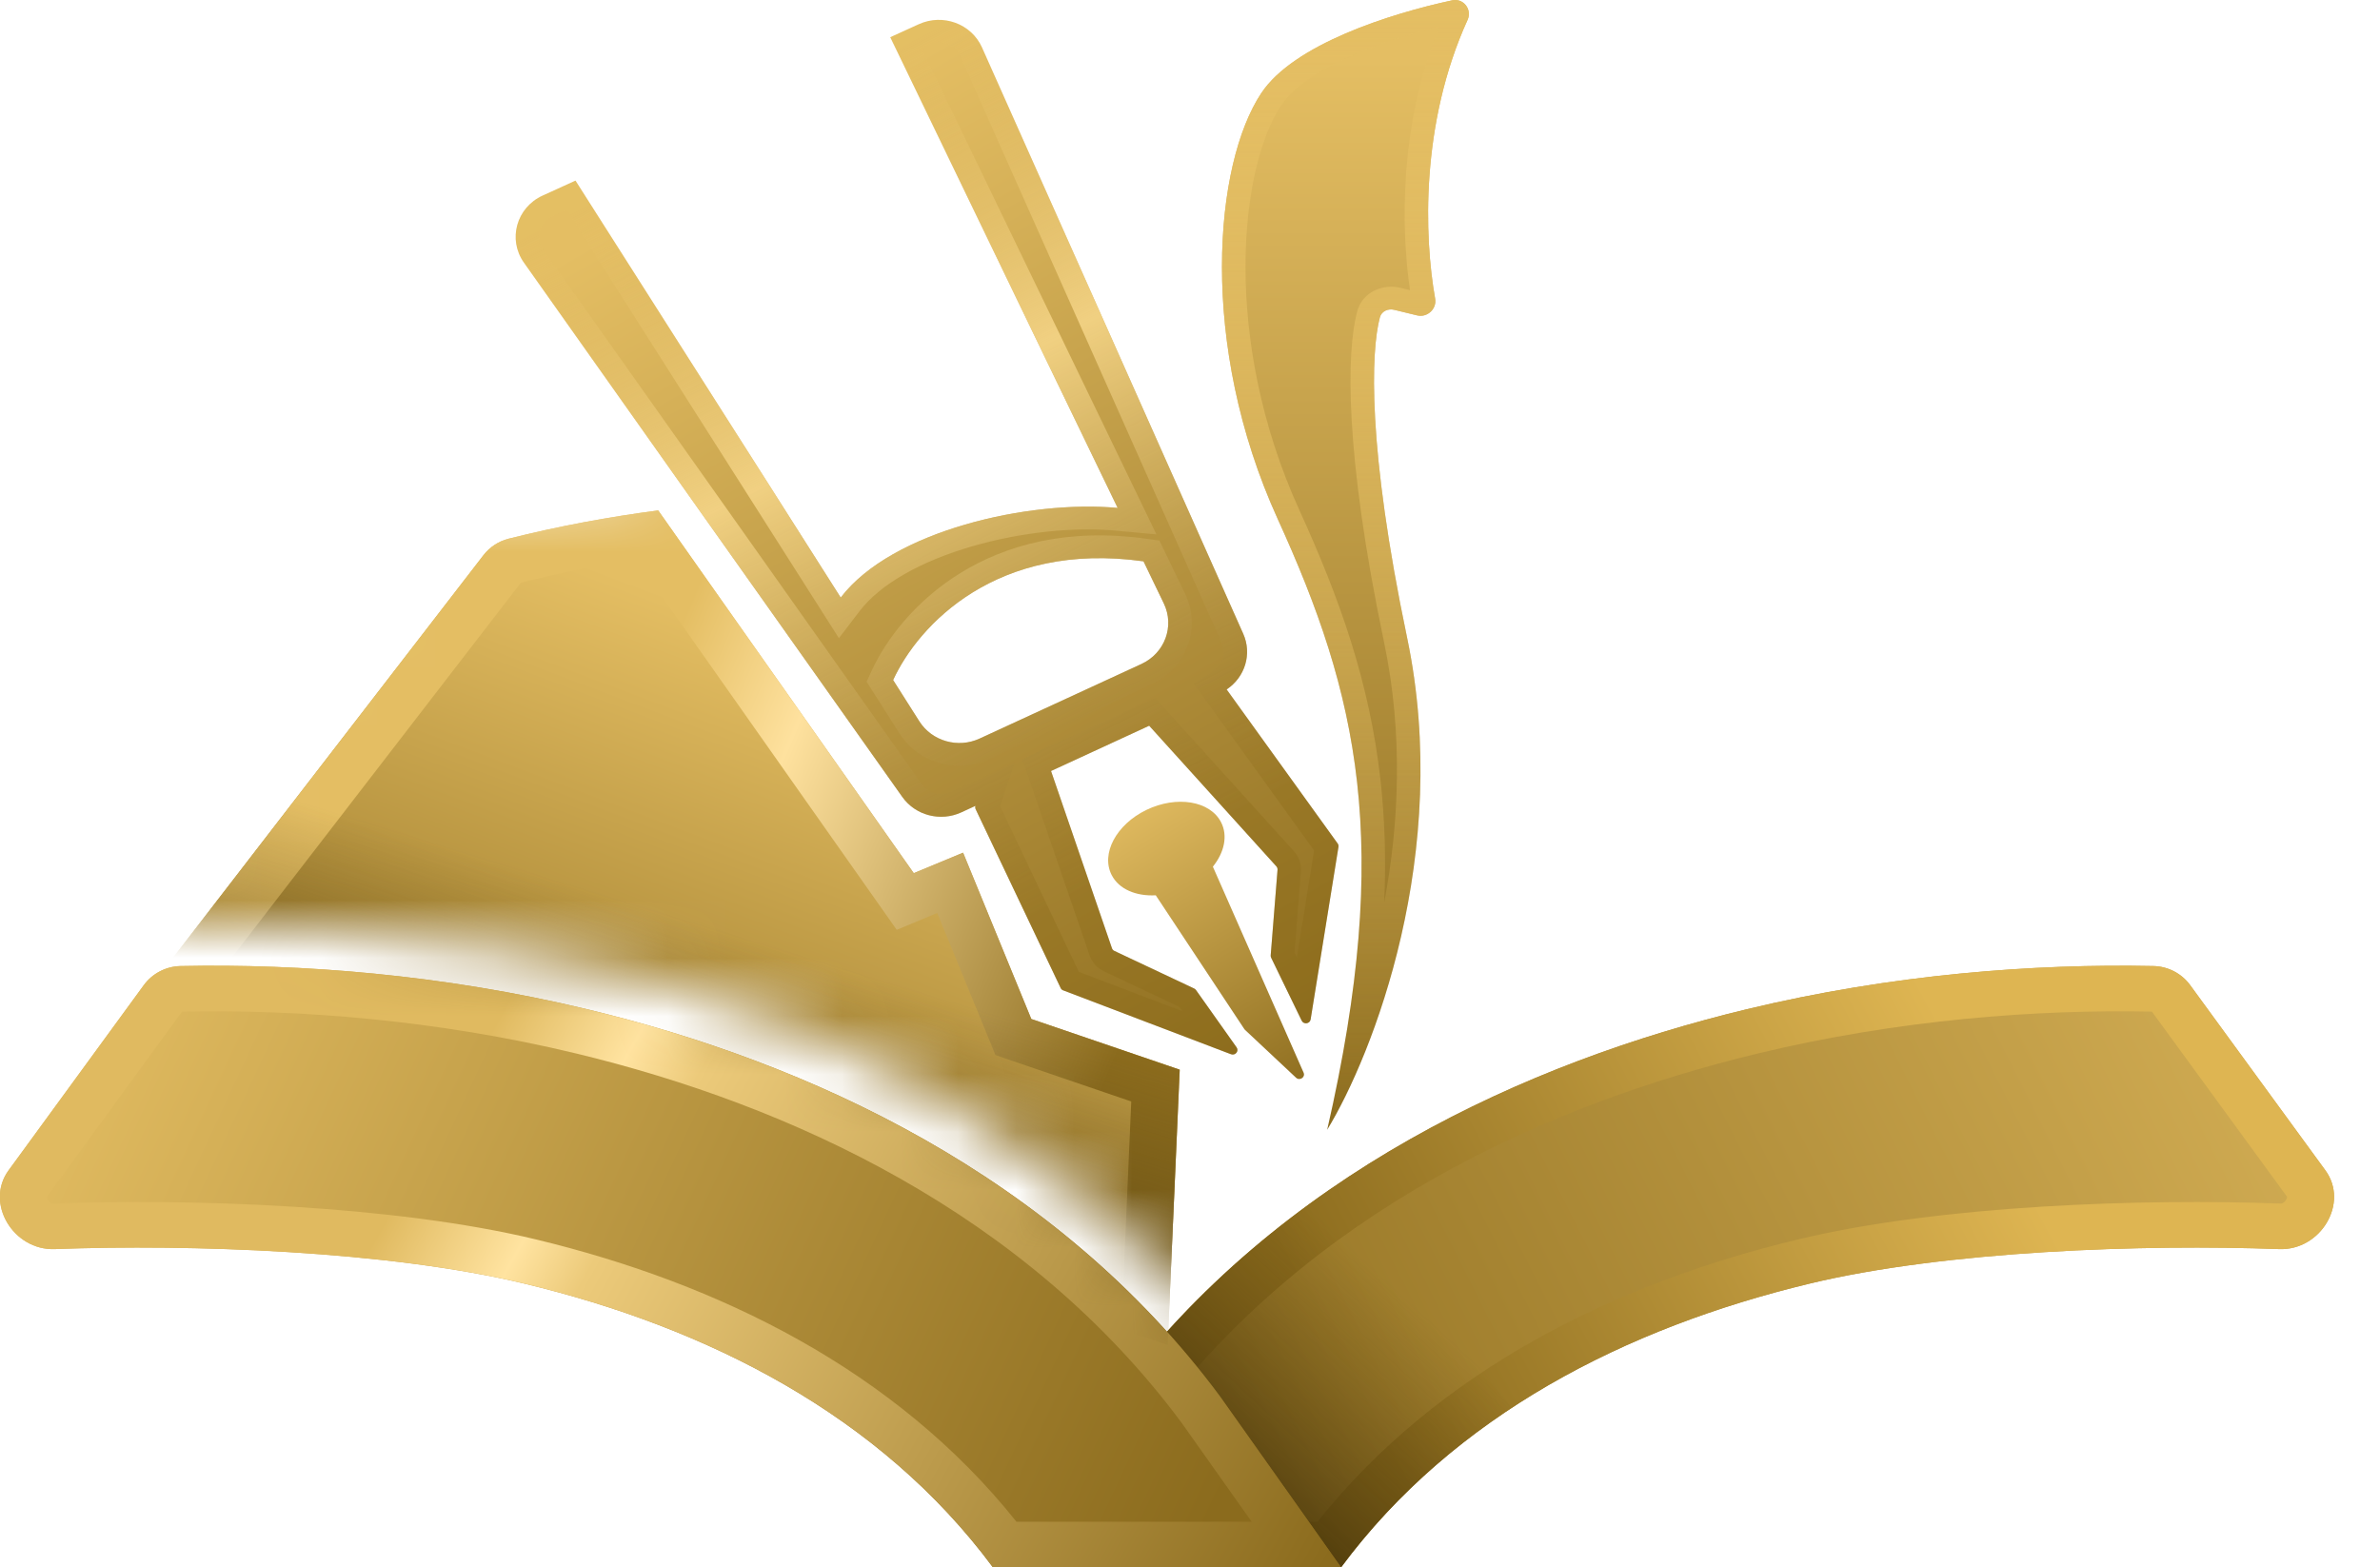 <svg width="41" height="27" viewBox="0 0 41 27" fill="none" xmlns="http://www.w3.org/2000/svg">
<path d="M24.24 10.985C25.017 14.69 23.646 18.181 22.863 19.463C23.997 14.517 23.389 11.966 22.012 8.943C20.636 5.921 20.919 2.82 21.729 1.603C22.285 0.767 23.935 0.238 25.015 0.006C25.211 -0.037 25.363 0.164 25.282 0.342C24.469 2.13 24.533 4.077 24.723 5.144C24.755 5.319 24.59 5.476 24.412 5.433L24.021 5.338C23.912 5.311 23.799 5.361 23.771 5.467C23.616 6.05 23.552 7.706 24.24 10.985Z" fill="url(#paint0_linear_6372_758)"/>
<path fill-rule="evenodd" clip-rule="evenodd" d="M23.846 15.544C24.1 14.203 24.176 12.652 23.843 11.063C23.496 9.409 23.337 8.156 23.285 7.236C23.234 6.324 23.286 5.718 23.379 5.369C23.474 5.01 23.844 4.89 24.119 4.957L24.29 4.998C24.13 3.912 24.109 2.147 24.792 0.461C24.334 0.573 23.814 0.733 23.34 0.937C22.739 1.196 22.28 1.498 22.069 1.816C21.724 2.335 21.456 3.328 21.456 4.596C21.456 5.85 21.719 7.327 22.383 8.785C23.08 10.315 23.593 11.75 23.782 13.44C23.855 14.099 23.879 14.794 23.846 15.544ZM23.576 17.97C24.232 16.269 24.806 13.684 24.24 10.985C23.552 7.706 23.616 6.05 23.771 5.467C23.799 5.361 23.912 5.311 24.021 5.338L24.412 5.433C24.59 5.476 24.755 5.319 24.723 5.144C24.533 4.077 24.469 2.13 25.282 0.342C25.363 0.164 25.211 -0.037 25.015 0.006C23.935 0.238 22.285 0.767 21.729 1.603C20.919 2.82 20.636 5.921 22.012 8.943C23.233 11.623 23.849 13.933 23.183 17.869C23.098 18.372 22.991 18.902 22.863 19.463C23.075 19.115 23.331 18.604 23.576 17.97Z" fill="url(#paint1_linear_6372_758)"/>
<path d="M19.749 13.952C20.27 13.701 20.846 13.796 21.035 14.164C21.156 14.398 21.09 14.686 20.894 14.93L22.457 18.478C22.492 18.556 22.391 18.625 22.327 18.566L21.448 17.742C21.443 17.738 21.439 17.733 21.436 17.728L19.91 15.423C19.572 15.441 19.277 15.32 19.151 15.075C18.961 14.707 19.229 14.204 19.749 13.952Z" fill="url(#paint2_linear_6372_758)"/>
<path fill-rule="evenodd" clip-rule="evenodd" d="M15.336 0.641L19.254 8.75C17.732 8.608 15.364 9.14 14.483 10.294L9.914 3.111L9.348 3.369C8.896 3.575 8.743 4.125 9.025 4.524L15.545 13.73C15.771 14.048 16.201 14.16 16.561 13.994L16.804 13.882C16.798 13.9 16.799 13.921 16.807 13.939L18.272 17.021C18.28 17.039 18.296 17.054 18.316 17.061L21.206 18.161C21.281 18.189 21.348 18.107 21.303 18.043L20.603 17.055C20.595 17.044 20.584 17.035 20.572 17.029L19.197 16.381C19.177 16.372 19.163 16.356 19.156 16.336L18.106 13.282L19.797 12.502L21.988 14.925C22.002 14.941 22.009 14.961 22.008 14.982L21.89 16.46C21.889 16.473 21.892 16.487 21.898 16.499L22.424 17.583C22.458 17.653 22.565 17.639 22.578 17.562L23.058 14.588C23.061 14.568 23.056 14.548 23.044 14.531L21.131 11.877C21.446 11.668 21.573 11.267 21.417 10.918L16.916 0.816C16.734 0.409 16.242 0.228 15.828 0.417L15.336 0.641ZM15.386 11.715C15.819 10.772 17.17 9.315 19.699 9.67L20.049 10.396C20.238 10.787 20.066 11.252 19.664 11.438L16.876 12.723C16.503 12.896 16.055 12.768 15.838 12.427L15.386 11.715Z" fill="url(#paint3_linear_6372_758)"/>
<path fill-rule="evenodd" clip-rule="evenodd" d="M19.922 9.206L19.215 9.141C18.513 9.075 17.593 9.165 16.744 9.412C15.885 9.662 15.172 10.051 14.808 10.528L14.452 10.994L9.76 3.615L9.521 3.724C9.295 3.827 9.218 4.102 9.359 4.302L15.879 13.508C15.992 13.667 16.207 13.723 16.387 13.64L17.481 13.135L17.228 13.887L18.585 16.742L20.371 17.421L20.318 17.346L19.02 16.734C18.902 16.679 18.813 16.58 18.771 16.46L17.609 13.076L19.899 12.021L22.292 14.666C22.378 14.761 22.421 14.886 22.411 15.012L22.301 16.407L22.341 16.49L22.638 14.652L20.565 11.777L20.903 11.553C21.06 11.448 21.123 11.248 21.045 11.073L16.544 0.972C16.453 0.768 16.207 0.678 16 0.772L15.875 0.829L19.922 9.206ZM15.336 0.641L15.828 0.417C16.242 0.228 16.734 0.409 16.916 0.816L21.417 10.918C21.571 11.262 21.45 11.657 21.145 11.868C21.14 11.871 21.136 11.874 21.131 11.877L23.044 14.531C23.056 14.548 23.061 14.568 23.058 14.588L22.578 17.562C22.565 17.639 22.458 17.653 22.424 17.583L21.898 16.499C21.892 16.487 21.889 16.473 21.89 16.46L22.008 14.982C22.009 14.961 22.002 14.941 21.988 14.925L19.797 12.502L18.106 13.282L19.156 16.336C19.163 16.356 19.177 16.372 19.197 16.381L20.572 17.029C20.584 17.035 20.595 17.044 20.603 17.055L21.303 18.043C21.348 18.107 21.281 18.189 21.206 18.161L18.316 17.061C18.296 17.054 18.28 17.039 18.272 17.021L16.807 13.939C16.799 13.921 16.798 13.9 16.804 13.882L16.561 13.994C16.514 14.016 16.465 14.033 16.417 14.045C16.092 14.127 15.741 14.006 15.545 13.73L9.025 4.524C8.743 4.125 8.896 3.575 9.348 3.369L9.914 3.111L14.483 10.294C14.564 10.187 14.659 10.086 14.764 9.989C15.687 9.147 17.447 8.717 18.796 8.728C18.955 8.729 19.108 8.736 19.254 8.75L15.336 0.641ZM22.294 16.49C22.294 16.49 22.294 16.49 22.294 16.49ZM18.64 16.857L18.639 16.856C18.639 16.857 18.639 16.857 18.64 16.857ZM19.973 9.312L20.416 10.229C20.699 10.816 20.441 11.514 19.838 11.792L17.05 13.078C16.49 13.336 15.819 13.144 15.494 12.633L14.929 11.744L15.016 11.555C15.505 10.492 17.008 8.896 19.757 9.282L19.973 9.312ZM19.699 9.67C17.17 9.315 15.819 10.772 15.386 11.715L15.838 12.427C16.055 12.768 16.503 12.896 16.876 12.723L19.664 11.438C20.066 11.252 20.238 10.787 20.049 10.396L19.699 9.67Z" fill="url(#paint4_linear_6372_758)"/>
<path fill-rule="evenodd" clip-rule="evenodd" d="M30.087 17.387C32.592 16.783 35.052 16.599 37.099 16.642C37.351 16.648 37.584 16.771 37.73 16.971L40.059 20.161C40.472 20.726 39.977 21.545 39.263 21.518C36.939 21.431 33.521 21.546 31.167 22.114C28.018 22.873 25.048 24.376 23.102 27H17.105L19.19 24.056C22.031 20.227 26.31 18.297 30.087 17.387Z" fill="url(#paint5_linear_6372_758)"/>
<path fill-rule="evenodd" clip-rule="evenodd" d="M30.971 21.352C33.435 20.758 36.943 20.645 39.295 20.734C39.306 20.734 39.315 20.732 39.329 20.724C39.346 20.714 39.366 20.696 39.381 20.67C39.397 20.644 39.399 20.625 39.399 20.617C39.399 20.615 39.4 20.617 39.398 20.615L37.071 17.427C35.086 17.386 32.703 17.565 30.282 18.148C26.613 19.033 22.541 20.889 19.853 24.508L18.644 26.215H22.696C24.787 23.596 27.833 22.108 30.971 21.352ZM23.102 27C25.048 24.376 28.018 22.873 31.167 22.114C33.521 21.546 36.939 21.431 39.263 21.518C39.977 21.545 40.472 20.726 40.059 20.161L37.73 16.971C37.584 16.771 37.351 16.648 37.099 16.642C35.052 16.599 32.592 16.783 30.087 17.387C26.31 18.297 22.031 20.227 19.19 24.056L17.105 27H23.102Z" fill="url(#paint6_linear_6372_758)"/>
<path d="M26.044 24.255C24.924 24.991 23.921 25.895 23.102 27H17.105L19.189 24.057C20.296 22.565 21.622 21.363 23.051 20.395L26.044 24.255Z" fill="url(#paint7_linear_6372_758)"/>
<path fill-rule="evenodd" clip-rule="evenodd" d="M10.12 17.387C7.615 16.783 5.155 16.599 3.108 16.642C2.856 16.648 2.623 16.771 2.477 16.971L0.148 20.161C-0.265 20.726 0.23 21.545 0.944 21.518C3.268 21.431 6.686 21.546 9.04 22.114C12.189 22.873 15.159 24.376 17.105 27H23.102L21.017 24.056C18.176 20.227 13.897 18.297 10.12 17.387Z" fill="url(#paint8_linear_6372_758)"/>
<path fill-rule="evenodd" clip-rule="evenodd" d="M9.236 21.352C6.772 20.758 3.264 20.645 0.912 20.734C0.902 20.734 0.892 20.732 0.878 20.724C0.861 20.714 0.841 20.696 0.826 20.67C0.81 20.644 0.808 20.625 0.808 20.617C0.808 20.615 0.807 20.617 0.809 20.615L3.136 17.427C5.121 17.386 7.504 17.565 9.925 18.148C13.594 19.033 17.666 20.889 20.354 24.508L21.563 26.215H17.511C15.42 23.596 12.374 22.108 9.236 21.352ZM17.105 27C15.159 24.376 12.189 22.873 9.04 22.114C6.686 21.546 3.268 21.431 0.944 21.518C0.23 21.545 -0.265 20.726 0.148 20.161L2.477 16.971C2.623 16.771 2.856 16.648 3.108 16.642C5.155 16.599 7.615 16.783 10.12 17.387C13.897 18.297 18.176 20.227 21.017 24.056L23.102 27H17.105Z" fill="url(#paint9_linear_6372_758)"/>
<mask id="mask0_6372_758" style="mask-type:alpha" maskUnits="userSpaceOnUse" x="1" y="7" width="22" height="16">
<path fill-rule="evenodd" clip-rule="evenodd" d="M13.688 17.718C16.681 18.923 18.882 20.66 20.852 22.668L22.25 15.951C20.332 13.995 15.917 9.002 13.059 7.851C10.791 7.851 12.33 8.46 7.349 8.558L1.883 15.951C6.944 15.852 10.698 16.515 13.688 17.718Z" fill="white"/>
</mask>
<g mask="url(#mask0_6372_758)">
<path fill-rule="evenodd" clip-rule="evenodd" d="M11.339 8.793L15.741 15.042L16.591 14.689L17.766 17.554L20.323 18.427L20.114 23.168L2.5 17.122L8.327 9.566C8.434 9.426 8.587 9.324 8.762 9.28C9.629 9.062 10.493 8.903 11.339 8.793Z" fill="url(#paint10_linear_6372_758)"/>
<path fill-rule="evenodd" clip-rule="evenodd" d="M15.448 16.018L10.955 9.641C10.3 9.74 9.637 9.871 8.973 10.038L3.807 16.738L19.352 22.073L19.488 18.975L17.149 18.176L16.146 15.728L15.448 16.018ZM16.591 14.689L17.766 17.554L20.323 18.427L20.114 23.168L2.5 17.122L8.327 9.566C8.434 9.426 8.587 9.324 8.762 9.28C9.629 9.062 10.493 8.903 11.339 8.793L15.741 15.042L16.591 14.689Z" fill="url(#paint11_linear_6372_758)"/>
<path d="M5.97 12.622C9.895 12.734 17.047 13.574 20.42 16.212L20.114 23.168L2.5 17.123L5.97 12.622Z" fill="url(#paint12_linear_6372_758)"/>
</g>
<defs>
<linearGradient id="paint0_linear_6372_758" x1="23.177" y1="0" x2="23.177" y2="19.463" gradientUnits="userSpaceOnUse">
<stop offset="0.052" stop-color="#E4BE63"/>
<stop offset="1" stop-color="#8B6B1D"/>
</linearGradient>
<linearGradient id="paint1_linear_6372_758" x1="23.177" y1="0" x2="23.177" y2="19.463" gradientUnits="userSpaceOnUse">
<stop stop-color="#E4BE63"/>
<stop offset="1" stop-color="#E4BE63" stop-opacity="0"/>
</linearGradient>
<linearGradient id="paint2_linear_6372_758" x1="19.05" y1="13.818" x2="22.302" y2="19.091" gradientUnits="userSpaceOnUse">
<stop stop-color="#E4BE63"/>
<stop offset="1" stop-color="#8B6B1D"/>
</linearGradient>
<linearGradient id="paint3_linear_6372_758" x1="12.332" y1="2.944" x2="21.57" y2="19.171" gradientUnits="userSpaceOnUse">
<stop stop-color="#E4BE63"/>
<stop offset="1" stop-color="#8B6B1D"/>
</linearGradient>
<linearGradient id="paint4_linear_6372_758" x1="12.332" y1="1.217" x2="20.814" y2="17.959" gradientUnits="userSpaceOnUse">
<stop offset="0.057" stop-color="#E4BE63" stop-opacity="0.04"/>
<stop offset="0.359" stop-color="#FFE095" stop-opacity="0.72"/>
<stop offset="0.823" stop-color="#896715" stop-opacity="0.3"/>
</linearGradient>
<linearGradient id="paint5_linear_6372_758" x1="18.725" y1="27" x2="38.764" y2="16.891" gradientUnits="userSpaceOnUse">
<stop stop-color="#8B6B1D"/>
<stop offset="1" stop-color="#D1AC53"/>
</linearGradient>
<linearGradient id="paint6_linear_6372_758" x1="37.473" y1="18.174" x2="20.094" y2="27.447" gradientUnits="userSpaceOnUse">
<stop offset="0.167" stop-color="#DEB552"/>
<stop offset="0.771" stop-color="#8B6B1D"/>
</linearGradient>
<linearGradient id="paint7_linear_6372_758" x1="19.657" y1="27" x2="24.084" y2="22.23" gradientUnits="userSpaceOnUse">
<stop stop-color="#261C04"/>
<stop offset="1" stop-color="#543D07" stop-opacity="0"/>
</linearGradient>
<linearGradient id="paint8_linear_6372_758" x1="0.426" y1="17.932" x2="20.936" y2="27.477" gradientUnits="userSpaceOnUse">
<stop stop-color="#E4BE63"/>
<stop offset="0.973" stop-color="#8B6B1D"/>
</linearGradient>
<linearGradient id="paint9_linear_6372_758" x1="0.426" y1="18.174" x2="21.219" y2="29.825" gradientUnits="userSpaceOnUse">
<stop offset="0.286" stop-color="#E0BA60"/>
<stop offset="0.38" stop-color="#FFE3A0"/>
<stop offset="0.432" stop-color="#ECCA7A"/>
<stop offset="1" stop-color="#8B6B1D"/>
</linearGradient>
<linearGradient id="paint10_linear_6372_758" x1="16.105" y1="11.98" x2="11.848" y2="23.257" gradientUnits="userSpaceOnUse">
<stop stop-color="#E4BE63"/>
<stop offset="1" stop-color="#8B6B1D"/>
</linearGradient>
<linearGradient id="paint11_linear_6372_758" x1="20.762" y1="19.563" x2="3.589" y2="12.319" gradientUnits="userSpaceOnUse">
<stop offset="0.104" stop-color="#8B6B1D"/>
<stop offset="0.495" stop-color="#FEE19E"/>
<stop offset="0.63" stop-color="#E4BE63"/>
</linearGradient>
<linearGradient id="paint12_linear_6372_758" x1="13.23" y1="13.865" x2="10.782" y2="21.838" gradientUnits="userSpaceOnUse">
<stop offset="0.276" stop-color="#5B4611" stop-opacity="0"/>
<stop offset="1" stop-color="#5B4611"/>
</linearGradient>
</defs>
</svg>
